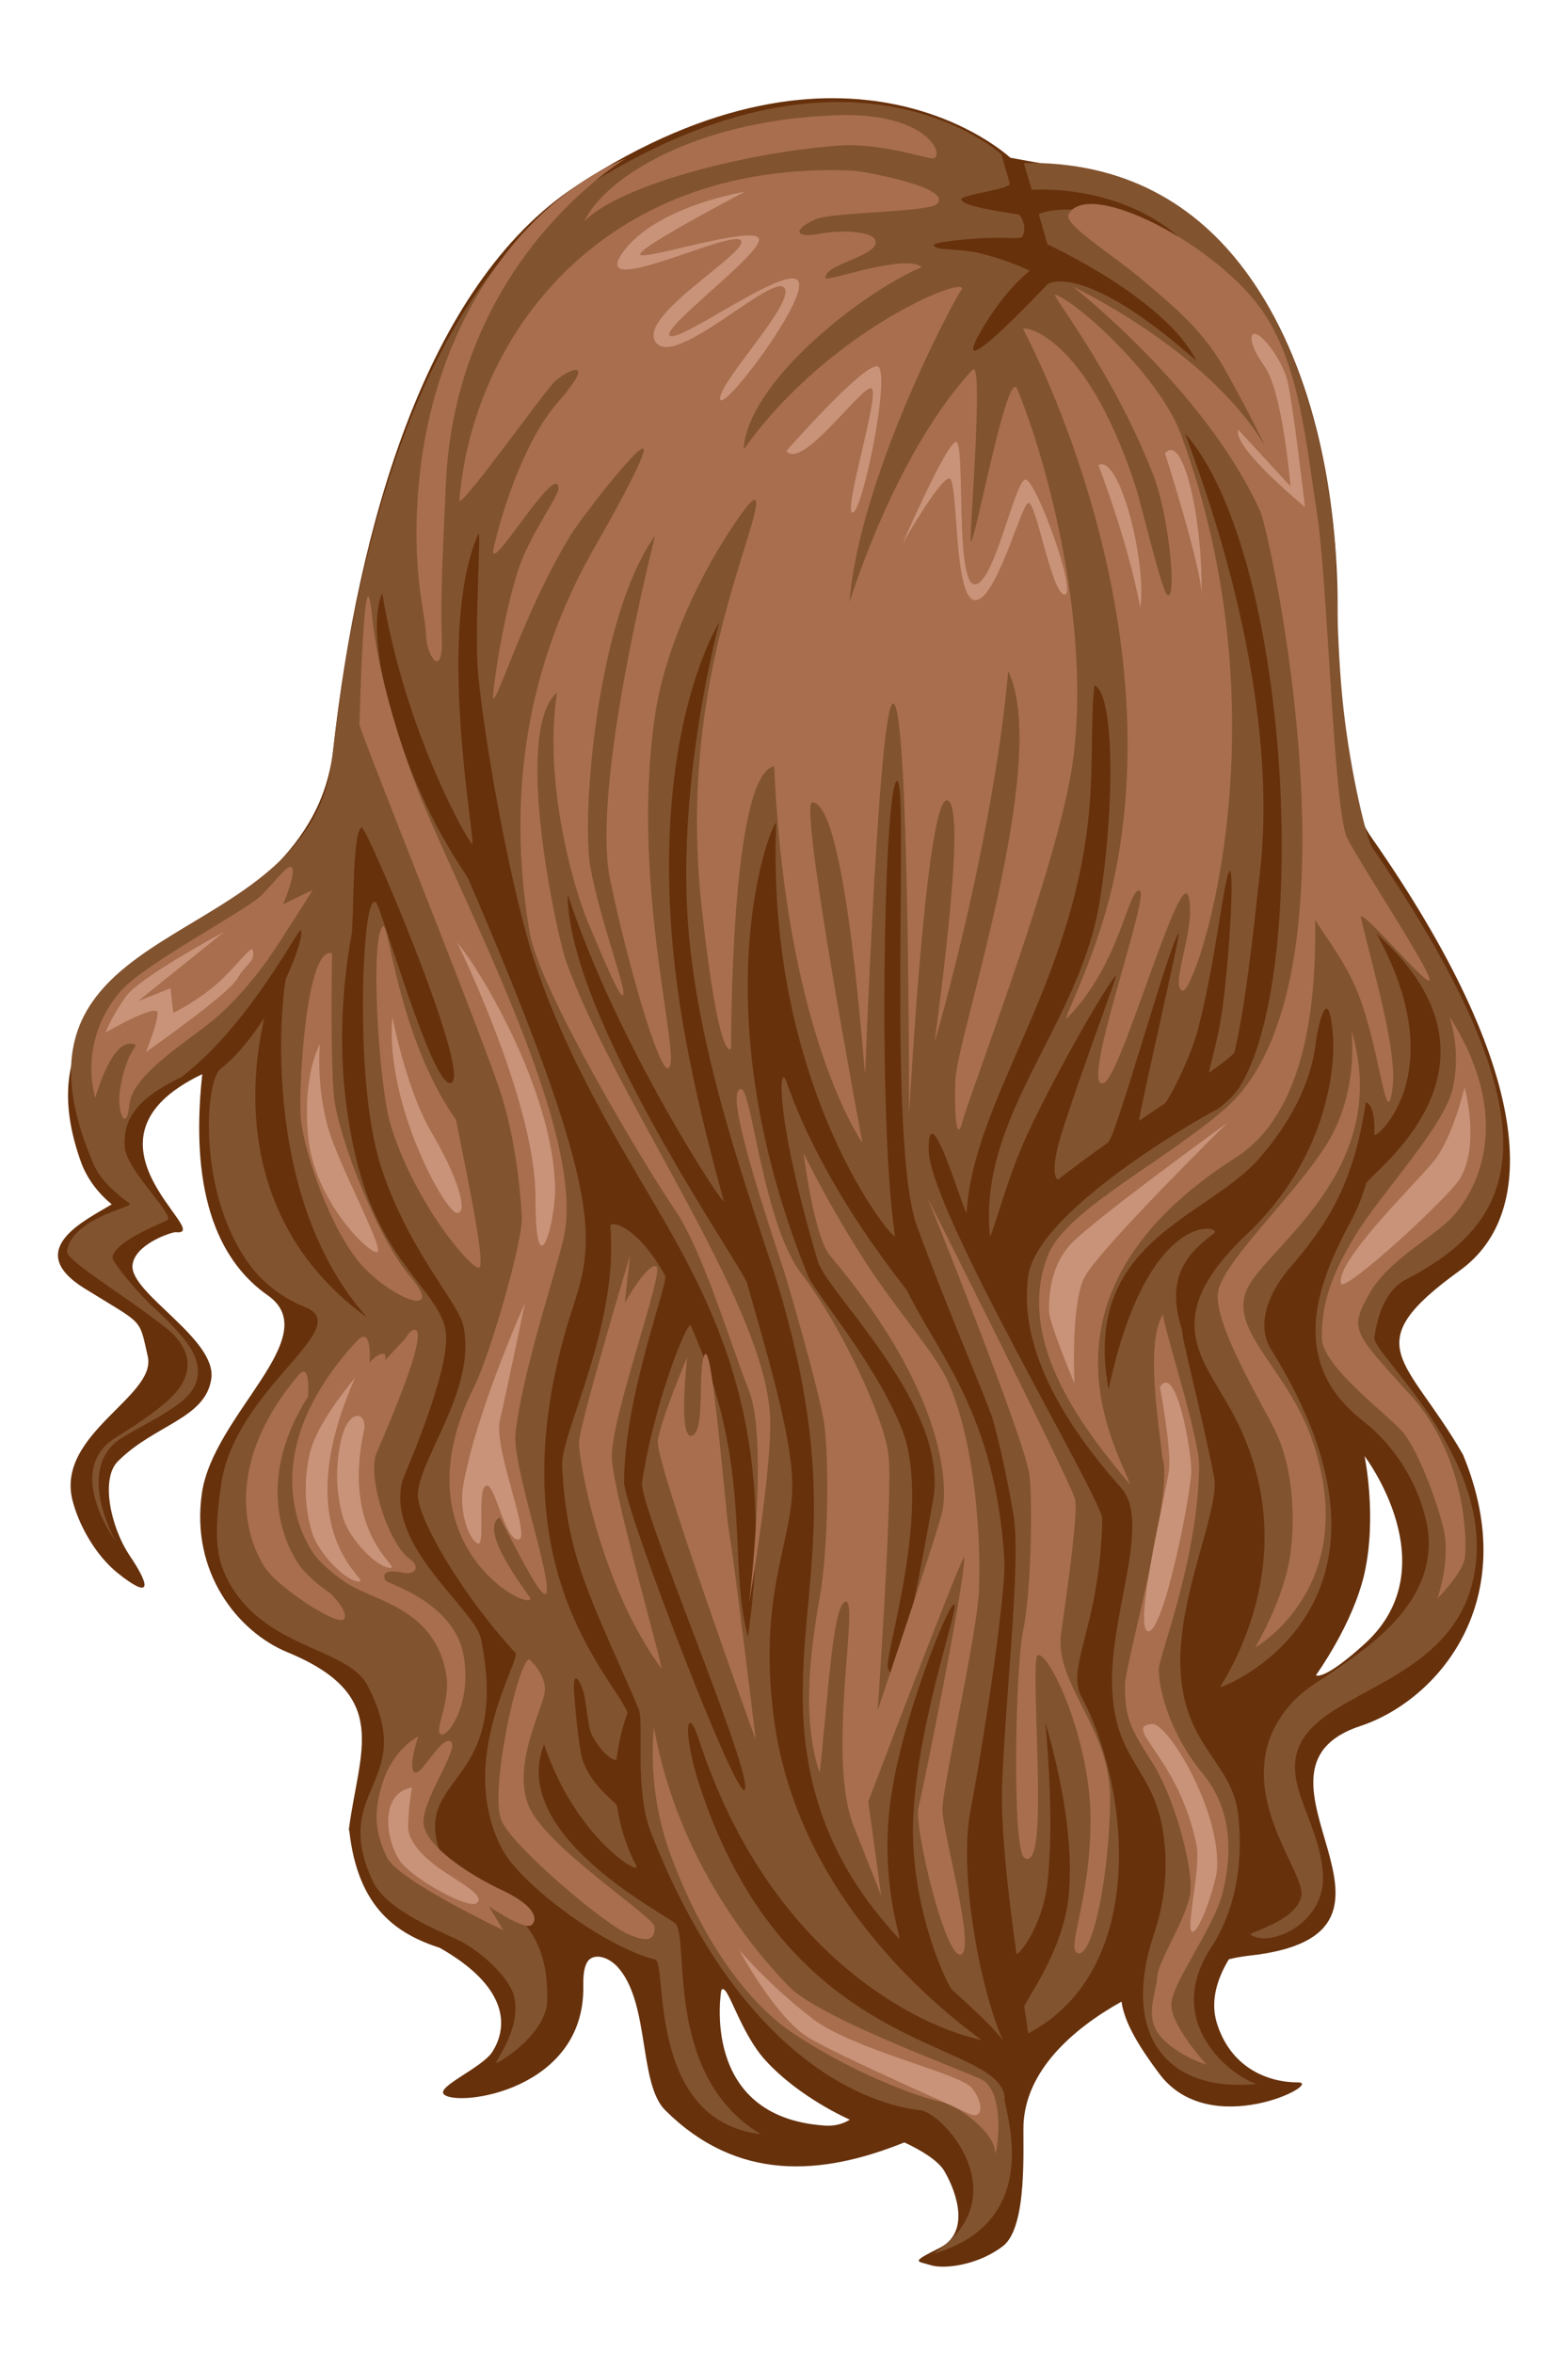 <?xml version="1.0" encoding="utf-8"?>
<!-- Generator: Adobe Illustrator 21.1.0, SVG Export Plug-In . SVG Version: 6.00 Build 0)  -->
<svg version="1.1" id="Layer_1" xmlns="http://www.w3.org/2000/svg" xmlns:xlink="http://www.w3.org/1999/xlink" x="0px" y="0px"
	 viewBox="0 0 400 600" style="enable-background:new 0 0 400 600;" xml:space="preserve">
<style type="text/css">
	.st0{fill:#67310C;}
	.st1{fill:#82532F;}
	.st2{fill:#A86E4E;}
	.st3{fill:#C99379;}
</style>
<title>Asset 11</title>
<path class="st0" d="M372.5,323.9c20-14.5,19.1-50.6-22.6-110.3c-2.6-3.7-8.8-15.3-10.1-36.4c5.8-43.1-4-128.7-70-135
	c-4-0.4-12.1-2-12.1-2S216.8,1.7,147,47.4C108.7,72.5,91.3,134.3,85,191.2C79.2,242.6,0.1,240,20.8,296.7c1.6,4.1,4.3,7.6,7.7,10.4
	c-6.4,3.9-22.9,11.5-7,21.4c15.3,9.5,13.9,7.3,16.2,17.4s-23.1,19.6-19.3,36.3c1.6,6.7,6.1,14.5,11.6,18.9c8.1,6.5,8.9,4.2,3.1-4.4
	c-5-7.5-7.4-19.6-3.1-24c9.3-9.4,22.4-10.9,23.9-21.1s-20.8-21.8-20.1-29c0.6-5.5,10.3-8.5,11-8.4c10.5,1.1-28.6-23.4,6.8-40.3
	c-3.5,32,5.1,48.3,16.7,56.4c14.9,10.5-13.9,30.3-16.8,50.5s9.2,35.3,21.8,40.5c26.7,11,18.3,24.9,15.7,45.2l0,0
	c0,0.1,0,0.2,0.1,0.3c2.2,20,12.4,26.4,23.1,29.9c17.3,9.8,17.6,19.9,13.4,26.5c-2.6,4.1-14.6,9-12.3,10.9
	c3.7,3.2,35.9-1.1,35.5-27.6c-0.1-4.1,0.6-6.3,1.9-7.1c1.6-1,4.4-0.4,6.8,2.1c8.4,9.2,5.3,29.7,12.2,36.6
	c18.3,18.2,39.7,16.8,61,8.2c4.3,2,8.6,4.6,10.2,7.3c3.5,6,6.4,15.8-1.2,19.6s-5.8,3.3-2.3,4.4s12.2,0,18.5-4.9s5-25.4,5.2-31
	c0.6-13.5,12.1-24.1,25-31.3c0.8,5.8,5.1,12.3,9.5,18.2c12.9,17.7,42.4,2.4,35.5,2.4c-7.4,0-17.1-3.5-20.7-15.2
	c-1.8-5.9,0.4-11.8,3.1-16.2c1.6-0.4,3.3-0.7,5-0.9c50.6-5.4-6.2-47.2,28.6-58.6c19.3-6.4,41.7-31.6,26.1-69.2
	C358.9,346,345.6,343.3,372.5,323.9z M210.3,542c-32-2.2-26.3-34.5-26.3-34.5c1.5-2.4,4.5,10.4,11.2,17.8
	c8.8,9.7,21.6,15.2,21.6,15.2C214.9,541.7,212.6,542.2,210.3,542z M348.1,419.2c-10.5,9.5-12.3,8-12.4,8s9.4-12.8,12.4-26.1
	c3.2-14.6,0-29.8,0-29.8S369.7,399.6,348.1,419.2z"/>
<path class="st1" d="M358.6,326.3c27.8-14.4,41.3-37.2-8.6-110.3c-1.3-1.9-5.4-18.3-7.3-35.5s-1.5-35.5-2.3-43.4
	c-4-42.4-22-90.6-70.1-95.2c-3-0.3-6.1-0.4-9.1-0.3l2,6.8c0,0,21.4-1.8,37.4,11.9c-26-10.7-35.6-5.7-35.6-5.7l2.2,7.7
	c0,0,30,13.7,38,29.7c-29.5-26-38-19.5-38-19.5s-25.6,27.3-17.3,12.5c6.4-11.3,12.9-16,12.8-16c-4.2-1.9-8.5-3.4-13-4.5
	c-5.3-1.2-11.1-0.5-11.5-2c-0.2-0.7,7.8-1.6,13.3-1.8s8.7,0.3,9.2-0.3c1.7-2.4-0.6-5.6-0.6-5.6c-0.2-0.3-14.3-1.8-14.9-3.9
	c-0.4-1.2,12.8-2.7,12.4-4.1c-1.1-3.7-2.1-7.4-2.1-7.4s-38.9-35.9-108.7,9.9C108.5,74.3,91.1,136,84.8,193
	C79.1,244.4-4,231.7,23.8,296.7c1.6,3.9,5.5,7.5,9.3,10.2c1.2,0.9-14.7,3.6-16,12.1c-0.3,2.2,11.2,9.1,21.4,16.7
	c2.4,1.8,5.1,3.6,6.9,5.9c3.3,4.2,2.9,8.1,0.9,11.5c-2.8,4.7-11.4,10.1-16.8,13.5c-13.4,8.3,0,26.4,0,26.4s-10.7-18.6,1.5-26.3
	c5.9-3.7,15.7-7.9,18.4-12.8c1.8-3.3,1.6-7.4-2.4-12.4c-2.4-2.9-5-5.6-7.8-8.1c-3.9-3.5-10.5-11.5-10.5-12.7
	c0.2-4.2,13.8-9.3,14.1-9.6c0.6-0.8-1.4-3.4-3.9-6.6c-3.1-4-7-9-7.1-12.2c-0.3-6.1,2-11.7,14.4-17.6c17.2-13,30-38.2,30.5-37.5
	c0.7,0.8-0.8,5.9-3.7,12.2c-0.7,1.6-7.8,54.6,20.7,86.6c-41.5-30-25.2-78.1-26.4-76.3c-3.2,5-7,9.7-11,12.8
	c-4.3,3.3-6.1,34.8,9.4,52.5c3.5,3.7,7.7,6.6,12.4,8.4c12.4,5.4-18.2,20.7-21.7,45.2c-1.3,9.4-2,17,1.4,23.7
	c9,18.2,30.7,17.6,35.9,27.4c13.2,25-9.7,26.2,1.4,50c3.1,6.6,13.7,11.3,21.8,15c5.3,2.5,13.6,9.7,14.4,15.1
	c1.4,8.8-5.9,16.5-4.5,16.2c0.8-0.2,12.6-7.4,12.8-15.9c0.7-29.7-25.2-24.6-28.3-41.2s18.6-15.2,11.4-51c-1.6-7.8-24.5-23.6-20-40.5
	c0.2-0.8,12.4-28.1,11-37.9s-15.6-17-22.1-41.2c-6.3-23.4-4.6-45.4-1.9-60.1c0.6-3.3,0.1-26.7,2.6-27.2c1.2-0.2,27.5,61.5,23,65
	s-18.1-45.4-19.5-46c-2.7-1.1-3.2,20.4-3.2,24c-0.1,15.6,0.9,33.4,5.3,45.6c7.2,20.4,19.1,32.7,20.3,38.5
	c3.5,15.9-11.3,33.8-11.6,42.9c-0.2,6.1,11.3,25.8,24.9,40.5c1.5,1.6-15.4,27.4-3.4,50c4.8,9.1,26.2,25,39.1,28.2
	c3.1,0.8-2.4,41.1,26.9,44.5c-24.7-14.7-18.2-49.2-21.7-53.6c-1.4-1.9-43-22.4-33.6-45.8c8,24,25.1,34,23.5,30.9
	c-2.5-4.7-4.1-9.9-4.9-15.2c-0.1-0.9-6.3-4.7-8.7-11.5c-1.1-3.2-2.1-14.9-2.3-18.3c-0.2-4.5,1.4-2.8,2.5,1c0.6,2,1.1,8.8,2,10.5
	c2.5,5.1,6.3,7.4,6.4,6.3c0.5-4,1.4-8,2.8-11.8c-4-9.5-32.9-36.6-16-96.7c6.2-21.9,14.7-24.7-24.6-115.8c0-0.6-8.5-11.4-15.5-30
	c-6.6-17.3-9.9-34.8-6.5-43c6,36.5,22.7,64.8,23,64c0.6-2.4-9.3-54.4,1.5-79c0.9-2-1.1,24.7,0,36c2.1,21,9,56.7,14.2,72.5
	c6.1,18.7,15.2,35.6,24.1,51c17.6,30.2,39.2,61,30.5,121.7c-5.3-19.8,1.6-43.3-14.6-79.4c-0.7-1.6-9.3,19.3-12.4,40
	c-0.9,5.8,27,70.7,26.3,78s-30.9-71.5-30.9-78c0-22,11.4-51,10.5-52.7c-7.4-13.2-14.1-14-14-12.7c2.2,25.9-12.8,52.8-12.3,61.4
	c1.3,23.3,6.8,32.3,19.5,61.7c1.5,3.4-1.2,20.5,3.2,31.7c24.7,62.7,60.3,69.8,68.7,70.7c5.7,0.6,25.3,22,3.3,36.6
	c30-8.7,17.1-39.1,18.2-40c-2-15.2-55.3-9.7-78-79.9c-4.2-13.1-3.2-21,0.1-10.9c17.8,54.3,55.6,72.8,72,76.3
	c-16.2-11.9-47.5-39.9-53-82.2c-4-30.4,4.3-44.1,4.7-58c0.3-11.9-5.2-30.7-11.6-53c-1.2-4-45.7-67.7-45.7-99
	c12.7,38.7,40.6,81,39.8,78.1c-5.8-21-11.2-43.8-13.1-66.1c-4.7-55.3,12-81.3,12-81.3s-10.7,39.3-8,76.7s18.7,77.2,24,95.8
	c14.7,51.5,4.9,72.2,5.3,102.8c0.4,28.5,12,46.8,24.5,60.3c1.2,1.3-4.6-12.3-2.4-32.9c2.2-21,15.3-53.5,16.6-52.3
	c1.1,1-10.6,33.7-10.6,57.8c0.1,21.7,9,39.6,9.9,40.4c5.1,4.7,9.8,8.8,13,12.9c-6.2-14.3-11.1-42.9-8.3-58.1
	c4-21.3,9.2-56.5,8.7-64.5c-2.3-37-16.8-52.1-24.7-68.3c-0.8-1.6-20.9-25-30.9-53.5c-1.8-5.3-3.2,8,8,45.7
	c2.5,8.5,33.9,37.2,29.4,61.2c-1.5,8-8.9,52.1-11.5,42.5c-0.9-3.2,11.5-41,3.5-61c-7-17.2-22.1-34.4-23.9-38.9
	c-29-71.8-8-118.3-8.1-115.3c-2.7,68,30.7,107.6,30.3,105.1c-4.3-28.5-2.9-111.3,0.3-115.8c3.6-5-2.5,91.9,5.3,113.3
	c8,21.9,18.5,45.9,19.5,49.8c1.6,5.8,3.4,13.8,5.1,23.6c2,11.5-1.7,42.9-2.8,67.7c-0.6,11.6,1.5,29.3,3.6,44.5
	c0.1,0.9,6.5-6.3,7.9-18c2-17.5-0.7-42.3-0.5-41s7.6,23.9,6,43.5c-1.2,14.9-11.6,28-11.4,29c0.4,2.5,0.7,4.7,1,6.8
	c31.1-16.4,25.7-63.3,13.6-85.8c-4.1-7.6,4.7-18,5.3-45.3c0.1-5.1-44.3-79-44.3-94.3s9.5,18.1,9.7,16c1.8-29.1,27.4-57.9,31.3-103
	c1-11.5,0.3-23.3,1.3-31.3c5.1,2,5.2,30.7,1.4,54.6c-5,31.9-30.9,54.6-28.1,85.3c0,0.1,0,0.3,0.1,0.5c1.3-2.5,4.3-14.7,9.4-25.8
	c8.8-18.8,21.2-39.5,22.7-40.7c0.6-0.5-9.2,25.3-14,40.7c-3,9.8-1.1,11.7-0.7,11.3c3.7-2.9,8.1-6.1,12.7-9.4c2-1.4,16-51.9,18-53.3
	c0.6-0.4-10.7,48.3-10.1,47.8l6.5-4.4c0.8-0.5,6.5-11.1,8.6-19.3c4.5-17.3,6.6-39,8-40c1.1-0.8,0.2,19.3-1.8,34.7
	c-1.1,8.7-3.9,17-3.4,16.7c3.8-2.7,6.2-4.6,6.4-5.2c2.8-11.8,4.6-28.6,6.5-45.7c6-53-20-113.1-19-112c27,31,32.1,138.3,13.6,166.9
	c-1.5,2.1-3.4,3.9-5.5,5.4c0.2-0.4-45.8,25-48.2,42.5c-1.9,13.9,3.8,31.6,23.7,54c7.8,8.7-2.9,32-2.3,50.7s10.2,20.6,12.9,36.3
	c1.5,9.1,0.7,18.3-2.3,27c-8.2,24.8,2.7,40.3,26.3,38c-6-1.7-24.3-15.3-11.7-34.7c5.8-8.8,8.4-20.5,7-33.7
	c-1.5-13.7-13.4-17.2-14.7-36.3s10.2-41.7,8.5-50.2c-3.3-16.8-8.6-36.6-8.1-37.2c-4.5-13.5,1.3-19.8,8.1-24.8
	c2.6-1.9-16.9-7.2-26.9,39.8c-7-38,25-43.5,38.5-59c14.2-16.3,14.2-29.4,14.5-30.6c2.5-13.1,3.9-6.4,4.3,0.1
	c0.3,4.8-0.1,29.2-22.1,50c-22.3,21.1-11.4,31.3-4,44.7c21,37.9-3.2,70.7-2.7,70.7c1.8-0.2,53.3-21.3,12.9-86.2
	c-3.6-5.8-1.1-13.9,5-20.9c9.2-10.7,16.2-21.1,19.2-42c1.6,0.3,2.4,3.6,2.2,8.2c-0.1,1.6,20.5-15.3,0.5-51.3
	c38,34-1.9,61.3-2.6,63.8c-1,3.4-2.3,6.7-4,9.8c-5.4,10-11.3,23.1-7.9,35.2c1.5,5.5,5,10.8,11.2,15.6c8.3,6.6,14,15.9,16.2,26.2
	c3.9,20.4-17,32.7-25.5,38.7c-1.1,0.8-6,3.5-9.3,7.3c-17.2,19.7,3.8,42.2,2.8,48.7s-13.7,9.5-13,10c4.7,3.5,19-2.7,18.5-15
	c-0.6-14.9-13.2-25.9-3.5-37s37.1-14.7,42-39.4c5.9-30-26.1-56.7-25.4-60.9C351.5,334.8,353.7,328.9,358.6,326.3z"/>
<path class="st2" d="M238.1,40.4c3-0.7-1.4-12-25.3-11c-36.9,1.5-59,16.7-63.7,27c9.2-9.4,42-17.7,65.3-19.3
	C224.8,36.4,237.1,40.7,238.1,40.4z"/>
<path class="st2" d="M189.7,114.6c1-17.5,31-40.5,45.5-46.5c-4.5-3.5-24.5,3.9-24.6,2.8c-0.4-3.7,14.5-5.7,12.6-9.8
	c-1-2.2-9.1-2.5-14-1.5c-6,1.2-7.5-0.8-1.1-3.7c4-1.8,28.4-1.8,30.8-3.8c4.9-4.3-19.6-8.6-21.5-8.6c-64.5-2.7-96.9,43-100.2,84
	c-0.3,3.2,21.6-27.7,24.4-30.3c3.3-2.9,11-6.5,0.8,5.3c-6.4,7.1-12.6,21.1-16.4,36.9c-2.3,9.5,15.9-22.1,16.5-15
	c0.2,1.9-7.7,12.4-10.5,21.5c-4.3,13.9-6.5,31.9-6.2,32.2c1.1,0.9,8-22.4,19.8-41.7c2.8-4.5,17.1-22.9,18.5-22s-10.1,21.1-11.8,24.1
	c-12.9,22.1-24.7,54.9-17.2,99.2c2.5,14.9,29.7,60,37,70.7s14,33.7,19,46.3s0,54,0,54s6.2-35.7,5.3-48.3c-2-29.3-39.7-80.7-52-115.3
	c-2.2-6.2-13.8-58.5-2.3-68.5c-3.5,22.5,4,49.3,7.9,58.6s7.9,18.7,8.8,18.6c1.6-0.2-5.5-18-8.2-32.7c-2.3-12.5,1.5-63.5,16.5-84.5
	c-10.5,43-14.3,73.9-11.5,87.5c4.4,21.3,12.4,48.9,14.8,48.3c4-1-9.8-46-3.3-90c2.2-14.9,9.6-32.8,19.7-48c10.2-15.4,5.3-2,2,9
	c-5,16.5-14.3,47-9.8,88s7.5,36,7.5,36s-0.3-70,11-72c3,68.7,22.5,96,22.5,96s-16.3-86.8-12.8-86.8c9,0,13.4,72.4,13.5,69
	c1.3-31.8,4.2-94.9,7.2-94.2c4,1,4,99,4,105c0,0.8,4.3-81.8,9.8-80.3s-3.7,63.3-3.2,61.4c6.5-22.7,15.8-61.6,18.7-94.4
	c11,23-13.2,93.5-13.5,104.5c-0.3,11.5,0.6,15.1,1.8,10.5c2.5-9,24.1-64.7,28-90.7c5.2-34.5-6.2-77.4-14-96.2
	c-2.5-5.9-10.7,38.9-11.8,38.8c-0.6,0,3.4-46.9,0.4-43.7c-7.4,7.8-20.4,26-31.4,59.2c2.5-31,25.5-75.1,28.5-79.5
	C248.3,69.5,212.2,83.1,189.7,114.6z"/>
<path class="st2" d="M122.3,323.2c1.5-1.5-3-22.7-6-37.7c-14.6-20.7-17.1-50.5-18.6-49.3c-3.4,2.7-1.1,40.3,1.9,50.5
	C106,307.6,121,324.5,122.3,323.2z"/>
<path class="st2" d="M133.1,310.1c0.5,5.9-8.2,35.6-12,43.2c-20.4,40.3,14.2,57.9,14.2,54.3c0-0.5-13.7-17.5-7.8-20.7
	c7.3,14.3,12.2,23.4,12,18c-0.2-6.9-8.8-32-8-39.3c1.7-15.8,10.3-41,12.3-50c6.3-28.1-29.1-91.4-38.5-117.5
	c-6.6-18.2-9.4-31.6-10.4-41.1c-2-19.9-3.2,27.5-3.2,27.5c-1.7-2.3,28,71,35.4,92.3C132.5,292.4,133,309.5,133.1,310.1z"/>
<path class="st2" d="M77.1,400.1c-3.9-4.9-12.7-21.7,1.5-44c0.2-3.5,0-8.4-2.5-5.4c-20.9,24.8-11.9,44.2-8.3,49.3
	s18.3,14.7,19.9,12.9c1.3-1.4-1.9-5.1-3.4-6.6C81.7,404.6,79.3,402.5,77.1,400.1z"/>
<path class="st2" d="M113.8,426.7c1.3,7-3.1,14.4-1.4,15.5s8-7.5,5.9-19.9c-2.4-13.9-19.7-18.5-20-19.3c-1.4-3,2.9-2.3,4.3-2
	c3.1,0.8,4.9-1.4,1.9-3.5c-5.3-3.7-11-20.9-8.4-27.1c0.8-1.9,7.4-16.8,9.7-25.3c0.8-3.1,1.1-5.5,0.3-5.9s-1.7,0.4-2.6,2l-5.3,5.7
	c0.3-1,0.2-1.7-0.6-1.7s-2.1,0.9-3.3,2.2c0.2-3.9-0.2-8.7-3.2-5.5c-3.3,3.5-6.2,7.2-8.8,11.3c-14.1,22.3-5.4,39.2-1.5,44
	c2.1,2.4,4.6,4.4,7.2,6.2C95.1,408.3,110.7,409.8,113.8,426.7z"/>
<path class="st2" d="M128.1,482c-7.9-3.7-19-10.8-20-16.6s9.3-19.6,6.9-21.3s-7.6,9.1-9.3,7.8s1-9.1,1-9.1s-6.2,3-9,11.5
	s-1.7,13.5,1,19.3s29.7,18.6,29.7,18.6l-3.7-6.1c0,0,9.3,6.4,11,4.7S136,485.7,128.1,482z"/>
<path class="st2" d="M112.7,162.6c-0.4-10.9,0.4-24,1-38.5c2.3-58,46-83.7,46-83.7c-22.2,9-48,36.5-52.7,81.3
	c-2.4,23.6,1.7,35.3,1.7,40.3S113.1,173.7,112.7,162.6z"/>
<path class="st2" d="M79.8,226.9l-7.6,3.7c0,0,3.1-7.1,2.4-9.1s-4.1,3-7.9,6.8s-29.3,17.2-35.5,24c-6.9,7.5-9.5,17.9-6.9,27.7
	c0,0,4.5-16.6,10.4-13.5c-1.4,2-3.1,5.1-4.1,11.5c-0.9,5.6,1.7,11.1,2.4,3.7s13.8-15.5,20.3-20.7c6.5-5.1,12.1-12.2,15.2-16.6
	S79.8,226.9,79.8,226.9z"/>
<path class="st2" d="M284.7,221.6c-4.1,21.3-14.4,39.9-12.5,38c13.5-13.5,15.5-33,18.5-32.5s-16,52.5-9,49
	c4.5-2.3,19.4-55.5,21.5-47.5s-5,23-1.5,24c3.2,0.9,27-67.5-0.5-142c-5.3-14.3-25.5-33-32-35.5c-1.6-0.6,14.6,19.3,25,46
	c4.2,10.9,6.1,32.9,3.5,30.5c-1.5-1.4-6.6-23.5-8.3-28.4c-12.6-38-28.2-40.1-28.4-39.3C261,84,298.2,152.1,284.7,221.6z"/>
<path class="st2" d="M156.1,372.1c-0.7-9.7,13.7-48.5,11.3-49.2s-8,9.3-8,9.3l1.3-12c0,0-13,43.3-13,47.7s5.3,36.2,21,57.5
	C169.4,425.8,156.7,381.8,156.1,372.1z"/>
<path class="st2" d="M186.1,391.4c-1-5-4.3-49.3-6.3-46s0.3,19.7-3.3,20.7s-1.2-20-1.2-20s-6.8,16-7.5,21.3s25,76.3,25,76.3
	S187.1,396.4,186.1,391.4z"/>
<path class="st2" d="M134.7,460.1c-4-10.7,4-24.7,4.3-29c0.3-4.3-4-8-4-8c-3,0.7-10.3,34.3-7,41.3c3.3,7,26,26,32,28.7s7,1,7-1.7
	S138.7,470.8,134.7,460.1z"/>
<path class="st2" d="M241.6,351.8c-3.1-6.7-13.6-18.8-20.3-29.2c-6-9.2-11.4-18.7-16.3-28.5c0,0,2.6,21.1,6.7,26
	c33.2,39.5,29.2,62.9,28.7,65.3c-1,4.7-16.5,50.7-16.5,50.7s3.8-54.7,2.8-64.7s-12.7-34.3-22.3-46.7s-12.7-47-15.3-47
	s-1.7,8.7,11,46.7c0,0,9.3,31,10.3,39.7s1,30.3-1.3,43.3s-4.7,30.7,0,44.7c2-17.3,3.3-43.7,6.7-43.7s-5,39.7,2,57.3l7,17.7l-3.3-24
	c0,0,24.5-64.6,24.5-62.3c0,7.3-10.5,59-11.7,63.8s6.8,38.5,10.8,37.5s-4.7-31.3-4.7-37s8.7-44,9.3-55.3S249.2,368.4,241.6,351.8z"
	/>
<path class="st2" d="M295.1,384.4L295,385C295.1,384.9,295.1,384.6,295.1,384.4z"/>
<path class="st2" d="M295.6,425.7c0-3.3,10-27.9,10.3-51.8c0.1-7.5-9.3-36-9.2-38.8c-4.7,7.5-0.9,29-0.2,36.5
	c3.2,8.4-9.5,52.6-9.5,58.1c0,8,1,10.5,6.8,19.5s10.4,26.4,9.9,32.9s-8.3,17.8-8.5,22s-3.4,10.1,0.8,15.1s11.8,7.3,11.8,7.3
	s-9-9.8-9-15.3c0-5.5,10.8-19.3,13.1-28.6s2.8-20.8-5.2-30.5S295.6,431.2,295.6,425.7z"/>
<path class="st2" d="M270.7,416.4c2-13.8,4.4-31.6,3.5-34.3c-2.3-6.7-37.5-76.5-37.5-76.5s25.3,62.7,26,71s0.3,29.8-1.7,39.2
	s-2.8,55.2,0.2,57.8c1.3,1.1,3.1,0.7,3.5-9.5c0.6-13.6-1.5-41.2,0-42c2.7-1.3,13.5,21,13.5,42s-6.7,33.7-3,34s7.8-20.3,8-39
	S268.8,429.4,270.7,416.4z"/>
<path class="st2" d="M250.1,530.1c-7.3-3.3-41.3-15.7-49-23.7c-7.7-8-28-31-34.3-66c-1,11.1,0.5,22.2,4.3,32.7
	c6.3,17,17,36,31.7,45.7s30.7,15.7,36.7,17c6,1.3,14.3,8.7,14.3,12.7S257.4,533.4,250.1,530.1z"/>
<path class="st2" d="M291.7,71.6c8.3,7,15.5,13,21,23c2.7,4.9,6.5,11.7,9.9,18.9l-0.4-0.6c-14.8-24-48.5-39.8-48.5-39.8
	s33.8,26.3,47.8,57.3c2.5,5.6,27.8,120.9-9.3,152.6c-15.8,13.5-39,25-44.5,36.2c-9.9,23.1,10.6,47.3,20.7,59.5
	c-3.9-10.2-27.1-49.1,26.8-83.5c18.2-11.6,20.6-40.2,20.3-60.6c3.4,5.3,7.9,11.2,10.7,18.1c5.9,14.5,7.4,36.7,9,25
	c1.3-9.2-4.1-27.4-8-43.5c-1-4.1,18,19,17.5,15.5s-20.4-33.5-21.4-36.9c-3.3-11.2-4.6-64.6-7.4-82.4s-4.3-36.5-13.3-50.3
	c-11.3-17.3-44.8-34.8-50-25.5C271.2,57.3,283.5,64.6,291.7,71.6z"/>
<path class="st2" d="M318.7,327.6c6.5-11,36.5-30.5,26-65c0,0,2,14-5,27s-28,32-29,40s10.5,27,14.5,35s5.5,20,4,31.5s-9,24-9,24
	s27.5-15.5,14.5-53C328.3,348.5,312.2,338.6,318.7,327.6z"/>
<path class="st2" d="M349.2,330.1c5-9,16.5-14.5,21.5-20s16.5-23.5-1-51c1.9,5.8,2.2,12,1,18c-2,10-18,26.5-25,38s-8.5,18.5-8.5,26
	s17.5,20,21,24.5s8,16,10,24s-1.5,18-1.5,18s6.5-6.5,7-10.5s0.5-25.5-14-41.5S344.2,339.1,349.2,330.1z"/>
<path class="st2" d="M76.7,284.6c0.5,8.5,8,30.5,16.5,39s20,12,11.5,2s-18.5-36-19.5-46s-0.5-36.5-0.5-36.5
	C78.2,241.1,76.2,276.1,76.7,284.6z"/>
<path class="st3" d="M203.6,71.6c-3-4.3-30.3,16-32.7,14s23.7-21,22.7-24.7s-29.7,5.7-30.3,4c-0.7-1.7,26.7-16,26.7-16
	s-23,3.7-31.3,15.7s28-6.3,30.3-3.3c2.3,3-26.7,19.3-21.7,26s29.3-17.3,32.7-14s-16.3,23.7-16.3,28.3S206.6,76,203.6,71.6z"/>
<path class="st3" d="M222.2,99c2.7,0.3-7.3,31.7-4.7,31.7s10-36.7,6.3-37.3S200.6,115,200.6,115C204.6,120,219.6,98.6,222.2,99z"/>
<path class="st3" d="M271.6,151.6c3.3,0-7.3-29.3-10-29.3s-8,27-13,26.7s-2.3-36.3-4.7-36.3s-13.7,26-13.7,26s9.7-17,12-16.7
	s1,30,6.3,31c5.3,1,11.7-23.3,13.7-24.7C264.2,126.9,268.2,151.6,271.6,151.6z"/>
<path class="st3" d="M280.2,118.6c0,0,7.3,18.7,10.7,36.3C292.6,143.6,285.6,115.6,280.2,118.6z"/>
<path class="st3" d="M297.2,115.6c0,0,9.3,29,9.3,36C306.9,133,301.9,110,297.2,115.6z"/>
<path class="st3" d="M321.2,85.6c-2.3-1.7-3.3,1.3,1.3,7.7c4.7,6.3,6.7,30.7,6.7,30.7l-13.3-14.4c-1.7,4.3,17,19.7,17,19.7
	s-3.3-28.7-4.7-33S323.6,87.3,321.2,85.6z"/>
<path class="st3" d="M116.6,309.3c3,0,0-9.5-6.5-20.5s-10-29.5-10-29.5C98.1,281.3,113.6,309.3,116.6,309.3z"/>
<path class="st3" d="M116.6,240.3c0,0,20,40.5,20,65c0,24.5,5.2,6.5,5-2.5C141.1,278.3,122.6,247.3,116.6,240.3z"/>
<path class="st3" d="M90.6,351.3c0,0-9.5,11-11.5,19c-1.6,6.8-1.5,13.8,0.5,20.5c1.5,5,8.5,12.5,12,12.5S72.6,391.8,90.6,351.3z"/>
<path class="st3" d="M92.8,365c1.1-5-3.7-6.2-5.7,1.8c-1.6,6.8-1.5,13.8,0.5,20.5c1.5,5,8.5,12.5,12,12.5
	C102.5,399.8,87.1,391.7,92.8,365z"/>
<path class="st3" d="M133.9,332.3c0,0-12.3,27.3-15.7,46.3c-1.3,7.2,1.7,14.3,3.7,15s-0.3-13.3,2-14.7s4.7,13.7,8.3,13.7
	s-6.3-23-4.7-30.3C129.2,355,133.9,332.3,133.9,332.3z"/>
<path class="st3" d="M207.6,515c-6.9-5.3-13.2-11.2-19-17.7c0,0,9.3,17.3,17.7,22.3s36.7,17.3,40.7,19.3s4-3,0.7-6.7
	C244.2,528.6,217.9,522.6,207.6,515z"/>
<path class="st3" d="M293.9,439.6c-7.9,0.7,6.7,8.3,11.3,30.7c1.3,6-3,22.3-1,22.3s6.2-13,6.3-16.3
	C311.2,461.3,297.9,439.3,293.9,439.6z"/>
<path class="st3" d="M273.1,317.3c-5.5,6-5.5,14-5.5,17s6.5,18.5,6.5,18.5s-1-20,2.5-27s36.5-39.5,36.5-39.5
	S278.6,311.3,273.1,317.3z"/>
<path class="st3" d="M373.6,277.3c0,0-3,13-8,19s-25,25.5-23.5,31c0.7,2.6,27.9-22.3,30.5-27C377.6,291.3,373.6,277.3,373.6,277.3z"
	/>
<path class="st3" d="M292.9,416c4,0.3,11-35.3,11-41s-4-27.7-8-21.3c0,0,3,16,2.3,21.3S288.9,415.6,292.9,416z"/>
<path class="st3" d="M96.1,319.3c2.5,0-9.5-21.5-12.5-32c-1.8-6.8-2.5-13.9-2-21c0,0-4.5,7.5-3,23.5S93.6,319.3,96.1,319.3z"/>
<path class="st3" d="M114.1,477.8c-5.5-3.5-10-8-10-12c0.1-3.4,0.4-6.7,1-10c-9,1.5-6.5,15.5-2,20s16.5,11,18.5,9.5
	S119.6,481.3,114.1,477.8z"/>
<path class="st3" d="M55.2,251c-3.4,2.9-7.1,5.3-11,7.3l-0.7-6.3l-8.3,3.3l22-17.7c0,0-21.3,11.4-25,16.4c-2.1,2.9-3.9,6-5.3,9.3
	c0,0,13.3-7.7,13.3-5c0,2.7-3,10-3,10s21-14.7,23.3-18.7s4.7-4.3,4-7.3C64.2,240.8,60.2,246.6,55.2,251z"/>
</svg>
